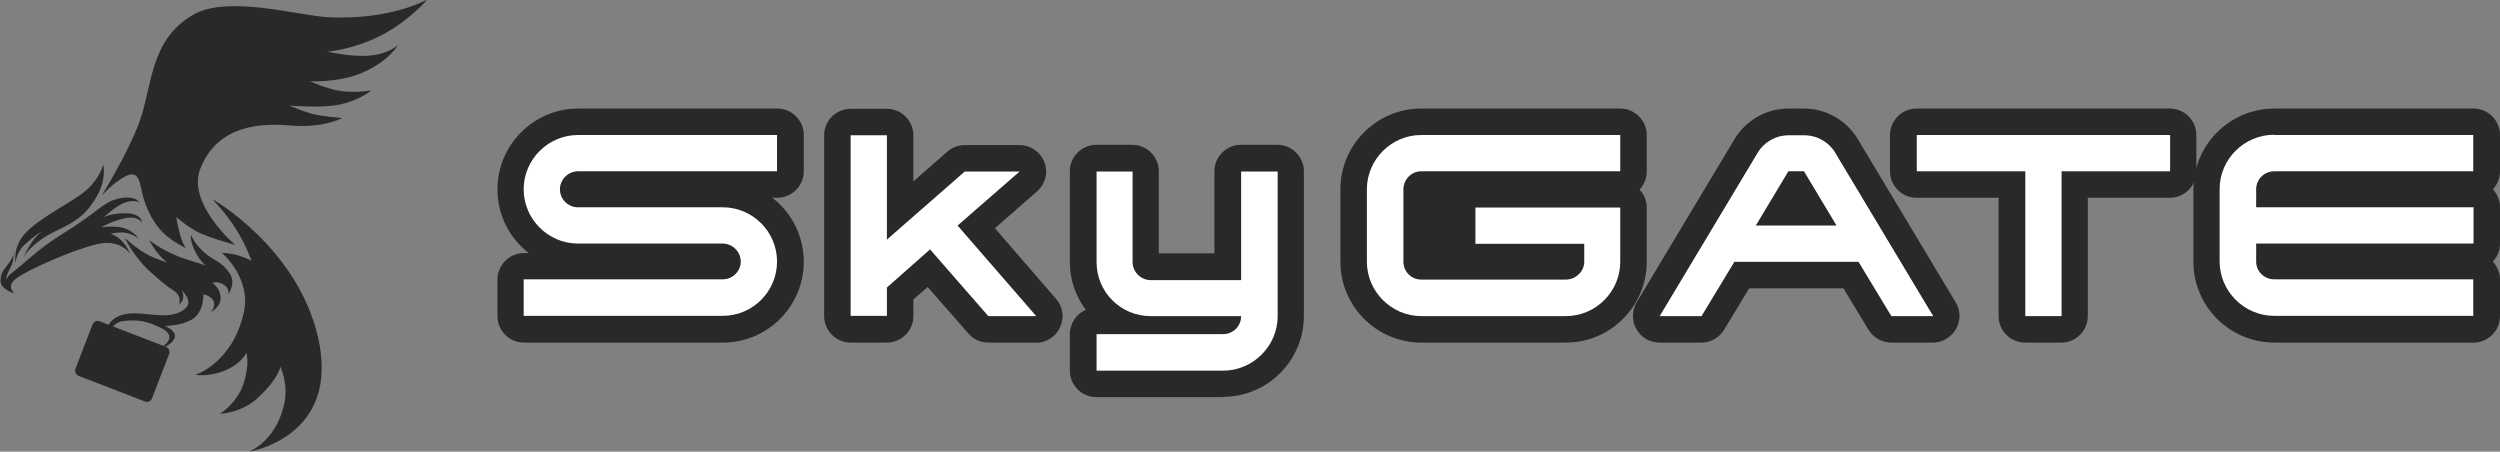 <?xml version="1.0" encoding="UTF-8"?>
<svg id="_レイヤー_1" data-name="レイヤー_1" xmlns="http://www.w3.org/2000/svg" version="1.1" viewBox="0 0 944.3 170.6">
  <rect x="0" y="0" width="944.3" height="170.6" fill="#808080" stroke="none"/>
  <!-- Generator: Adobe Illustrator 29.2.1, SVG Export Plug-In . SVG Version: 2.1.0 Build 116)  -->
  <defs>
    <style>
      .st0, .st1 {
        fill: #292929;
      }

      .st2 {
        fill: #fff;
      }

      .st1 {
        fill-rule: evenodd;
      }
    </style>
  </defs>
  <path class="st0" d="M622,51c0-5.5-4.5-10-10-10h-75.2c-16.8,0-30.5,13.7-30.5,30.5v27.4c0,16.8,13.7,30.5,30.5,30.5h54.7c16.8,0,30.5-13.7,30.5-30.5v-20.5c0-2.6-1-5-2.7-6.8,1.7-1.8,2.7-4.2,2.7-6.8v-13.7Z"/>
  <g>
    <path class="st1" d="M39.1,61.9s-1.3,5.8-7.3,10.6c-5.3,4.3-17.6,10.1-22.7,16.1-4.4,5.2-3.2,10.8-3.2,10.8,0,0,.2-4.1,3.3-6.9,5.2-4.7,6.5-4.9,6.5-4.9,0,0-1.9,1.2-3.6,3.8-2.3,3.4-3.1,5.7-3.1,5.7,0,0,2.6-5.4,12.6-10.1,9.3-4.3,11.6-7.5,14.4-11.9,4.5-7,3-13,3-13h0Z"/>
    <path class="st1" d="M5.2,95.2s.1,3.5-1.2,5.8c-1.8,3.2-1.7,4.7-1.7,4.7,0,0,.6-1.4,1.8-2.3,6-4.7,10.7-9.6,18.8-14.6,13.1-8.1,15.6-11.7,19.9-13.2,7.8-2.7,9.9.9,9.9.9,0,0-2-1.4-6,.2-3.4,1.4-7.6,5.5-7.6,5.5,0,0,1-1,5.4-1.5,9.4-1,9.1,3.4,9.1,3.4,0,0-1.5-3-7.2-1.5-5.3,1.4-8.2,3.3-8.2,3.3,0,0,2.3-.5,6.2-.2,5.3.4,8,4.4,8,4.4,0,0-3.2-2.4-6.6-2.3-2.2,0-4,.5-4,.5,0,0,2.4.8,4.3,2.8,2,2,3,4.7,3,4.7,0,0-3.7-5.7-12.4-3.6-9.3,2.2-26.7,9.9-30.6,13-4.1,3.2-.5,5.7-.5,5.7,0,0-5.5-1.6-5.4-4.9.1-3.3,1.4-4.2,3-6.4,2.1-2.9,2.2-4.6,2.2-4.6h0Z"/>
    <path class="st1" d="M38.8,73.5s3.1-3.4,6.1-5.4c3.9-2.6,7-4.2,8.3,2.5,1.3,6.9,4,12.3,7.2,16,3.7,4.4,9.9,7.1,9.9,7.1,0,0-.9-.6-2.1-4.4-1.1-3.7-1.6-7.3-1.6-7.3,0,0,4.5,3.9,8.4,5.8,4.9,2.3,13.8,4.7,13.8,4.7,0,0-18.2-15.6-13.2-28.6,6.5-16.9,23.2-17.4,33.9-16.5,12.8,1.1,19.7-2.8,19.7-2.8,0,0-8.2-.7-11.4-1.6-3.2-.9-8.5-3.1-8.5-3.1,0,0,10.1.8,16.5,0,9-1.1,14.5-5.8,14.5-5.8,0,0-6,1.2-12.1.2-4.9-.8-11.1-3.6-11.1-3.6,0,0,11,.6,19.9-3.3,10.1-4.4,13.3-10.4,13.3-10.4,0,0-3.9,3.9-12.5,4.1-6.4.2-14.1-1.6-14.1-1.6,0,0,9.4-.7,19.6-5.8,11.1-5.5,18.1-13.9,18.1-13.9,0,0-13.6,7.9-37.5,6.7-11.4-.6-37.9-8.5-51-.9-16.5,9.6-15.3,27.1-20.3,40.6-4.4,11.9-13.9,27.2-13.9,27.2h0Z"/>
    <path class="st1" d="M47,89.6s3.5,7.5,9.7,13c3.8,3.4,6.3,5.6,8.8,7.1,3.5,2.2,2.1,5.3,2.1,5.3,0,0,1.4-.8,1.6-2.5.2-1.8-.7-2.9-.7-2.9,0,0,4.7,3.9,1.6,6.8-5.5,5.1-15,1.2-21.8,2.1-9.6,1.2-8.5,9.8-8.5,9.8,0,0,1.9-6.4,6.6-7,5.8-.8,9.5.2,14.3,2.5,8,3.9-1.1,8.2-1.1,8.2,0,0,4.7-1.1,6.2-4s-3.5-4.9-3.5-4.9c0,0,6.3,0,10.3-2.5,4.6-2.9,4.2-9.4,4.2-9.4,0,0,1.2,0,2.8,1.2,3,2.5,0,5.5,0,5.5,0,0,4.3-2.2,3.7-6.1-.4-3.3-3.1-4.9-3.1-4.9,0,0,1.2-.7,3.2.1,3.8,1.5,2.8,4.2,2.8,4.2,0,0,3.2-4.2.4-8.2-2.9-4.1-6-4.9-8.2-6.6-5-3.9-6.2-7.7-6.2-7.7,0,0-.8,2.1,1.9,7,1.7,3.2,3.6,4.6,3.6,4.6,0,0-2.2-.8-6.8-2.2-8.7-2.6-14.5-7.4-14.5-7.4,0,0,.6,1.5,2.7,4.3,1.8,2.4,4,4.1,4,4.1,0,0-4.4-1.3-7.7-3.1-3.7-2-8.6-6.4-8.6-6.4h0Z"/>
    <path class="st1" d="M83.7,95.4s11.3,9.5,8.4,22.6c-4.2,19.1-18.3,23.6-18.3,23.6,0,0,5,.8,10.8-1.5,6.8-2.7,8.4-6.8,8.4-6.8,0,0,1.5,3.8-1,11.6-2.4,7.4-8.9,11.4-8.9,11.4,0,0,7.8-.3,13.7-5.5,8.4-7.5,9.1-12.3,9.1-12.3,0,0,3.3,6.8,1.3,14.8-3.4,13.8-13.2,17.3-13.2,17.3,0,0,34.9-5.3,26.1-43.3-7.9-34-39.9-52.1-39.9-52.1,0,0,4.9,5,8.8,11.1,4,6.3,6,12.2,6,12.2,0,0-1.6-.9-4.9-2-2.9-.9-6.5-1-6.5-1h0Z"/>
  </g>
  <rect class="st0" x="30.6" y="125.4" width="31" height="22.1" rx="2" ry="2" transform="translate(52.3 -7.4) rotate(21.1)"/>
  <g>
    <path class="st0" d="M273.1,129.4h-75.2c-5.5,0-10-4.5-10-10v-13.8c0-5.5,4.5-10,10-10h1.8c-7.2-5.6-11.8-14.3-11.8-24.1,0-16.8,13.7-30.5,30.5-30.5h75.2c5.5,0,10,4.5,10,10v13.7c0,5.5-4.5,10-10,10h-1.9c7.3,5.6,11.9,14.4,11.9,24.2,0,16.8-13.7,30.5-30.5,30.5Z"/>
    <path class="st2" d="M211.5,71.5c0,3.8,3.1,6.8,6.8,6.8h54.7c11.3,0,20.5,9.2,20.5,20.5s-9.2,20.5-20.5,20.5h-75.2v-13.8h75.2c3.7,0,6.8-3,6.8-6.7s-3.1-6.8-6.8-6.8h-54.7c-11.2,0-20.5-9.2-20.5-20.5s9.3-20.5,20.5-20.5h75.2v13.7h-75.2c-3.7,0-6.8,3.1-6.8,6.8Z"/>
  </g>
  <g>
    <path class="st0" d="M391.4,129.4h-18.1c-2.9,0-5.6-1.2-7.5-3.4l-15.4-17.6-5.4,4.7v6.3c0,5.5-4.5,10-10,10h-13.7c-5.5,0-10-4.5-10-10V51.1c0-5.5,4.5-10,10-10h13.7c5.5,0,10,4.5,10,10v17.4l12.8-11.2c1.8-1.6,4.2-2.5,6.6-2.5h20.7c4.2,0,7.9,2.6,9.4,6.5,1.5,3.9.3,8.3-2.8,11l-15.9,13.9,23.1,26.7c2.6,3,3.2,7.1,1.5,10.7-1.6,3.6-5.2,5.9-9.1,5.9Z"/>
    <path class="st2" d="M335,108.5v10.8h-13.7V51.1h13.7v39.4l29.4-25.7h20.7l-23.4,20.4,29.7,34.2h-18.1l-22-25.2-16.3,14.4Z"/>
  </g>
  <path class="st0" d="M461.9,150h-47.8c-5.5,0-10-4.5-10-10v-13.8c0-4.1,2.5-7.6,6-9.2-3.8-5.1-6-11.3-6-18.1v-34.2c0-5.5,4.5-10,10-10h13.6c5.5,0,10,4.5,10,10v31h21v-31c0-5.5,4.5-10,10-10h13.8c5.5,0,10,4.5,10,10v54.6c0,16.9-13.7,30.6-30.6,30.6Z"/>
  <path class="st2" d="M468.8,64.8h13.8v54.6c0,11.3-9.3,20.6-20.6,20.6h-47.8v-13.8h47.8c3.8,0,6.8-3,6.8-6.8h-34.2c-11.3,0-20.4-9.1-20.4-20.4v-34.2h13.6v34.2c0,3.7,3.1,6.8,6.8,6.8h34.2v-41Z"/>
  <path class="st2" d="M536.8,51h75.2v13.7h-75.2c-3.7,0-6.7,3.1-6.7,6.8v27.4c0,3.7,3,6.7,6.7,6.7h54.7c3.6,0,6.9-3,6.9-6.7v-6.8h-41.1v-13.7h54.7v20.5c0,11.2-9.2,20.5-20.5,20.5h-54.7c-11.2,0-20.5-9.3-20.5-20.5v-27.4c0-11.3,9.3-20.5,20.5-20.5Z"/>
  <g>
    <path class="st0" d="M730.2,129.4h-15.8c-3.5,0-6.7-1.8-8.6-4.8l-9.5-15.7h-35.6l-9.5,15.7c-1.8,3-5.1,4.8-8.6,4.8h-15.8c-3.6,0-6.9-1.9-8.7-5.1-1.8-3.1-1.7-7,.1-10.1l37-61.7c4.3-7.1,12-11.5,20.3-11.5h5.9c8.3,0,16,4.4,20.3,11.5l37,61.7c1.9,3.1,1.9,6.9.1,10.1-1.8,3.1-5.1,5.1-8.7,5.1Z"/>
    <path class="st2" d="M730.2,119.4h-15.8l-12.4-20.5h-46.9l-12.4,20.5h-15.8l37-61.7c2.3-3.9,6.7-6.6,11.7-6.6h5.9c5,0,9.4,2.7,11.7,6.6l37,61.7ZM693.7,85.2l-12.3-20.5h-5.9l-12.3,20.5h30.5Z"/>
  </g>
  <g>
    <path class="st0" d="M778.6,129.4h-13.7c-5.5,0-10-4.5-10-10v-44.7h-31c-5.5,0-10-4.5-10-10v-13.7c0-5.5,4.5-10,10-10h95.7c5.5,0,10,4.5,10,10v13.7c0,5.5-4.5,10-10,10h-31v44.7c0,5.5-4.5,10-10,10Z"/>
    <path class="st2" d="M765,119.4v-54.7h-41v-13.7h95.7v13.7h-41v54.7h-13.7Z"/>
  </g>
  <g>
    <path class="st0" d="M934.3,129.4h-75.2c-16.9,0-30.6-13.7-30.6-30.5v-27.4c0-16.8,13.7-30.5,30.6-30.5h75.2c5.5,0,10,4.5,10,10v13.7c0,2.6-1,5-2.7,6.8,1.7,1.8,2.7,4.2,2.7,6.8v13.7c0,2.6-1,5-2.7,6.8,1.6,1.8,2.7,4.2,2.7,6.8v13.8c0,5.5-4.5,10-10,10Z"/>
    <path class="st2" d="M859,51h75.2v13.7h-75.2c-3.8,0-6.8,3.1-6.8,6.8v6.8h82.1v13.7h-82.1v6.8c0,3.7,3,6.7,6.8,6.7h75.2v13.8h-75.2c-11.3,0-20.6-9.3-20.6-20.5v-27.4c0-11.3,9.3-20.5,20.6-20.5Z"/>
  </g>
</svg>